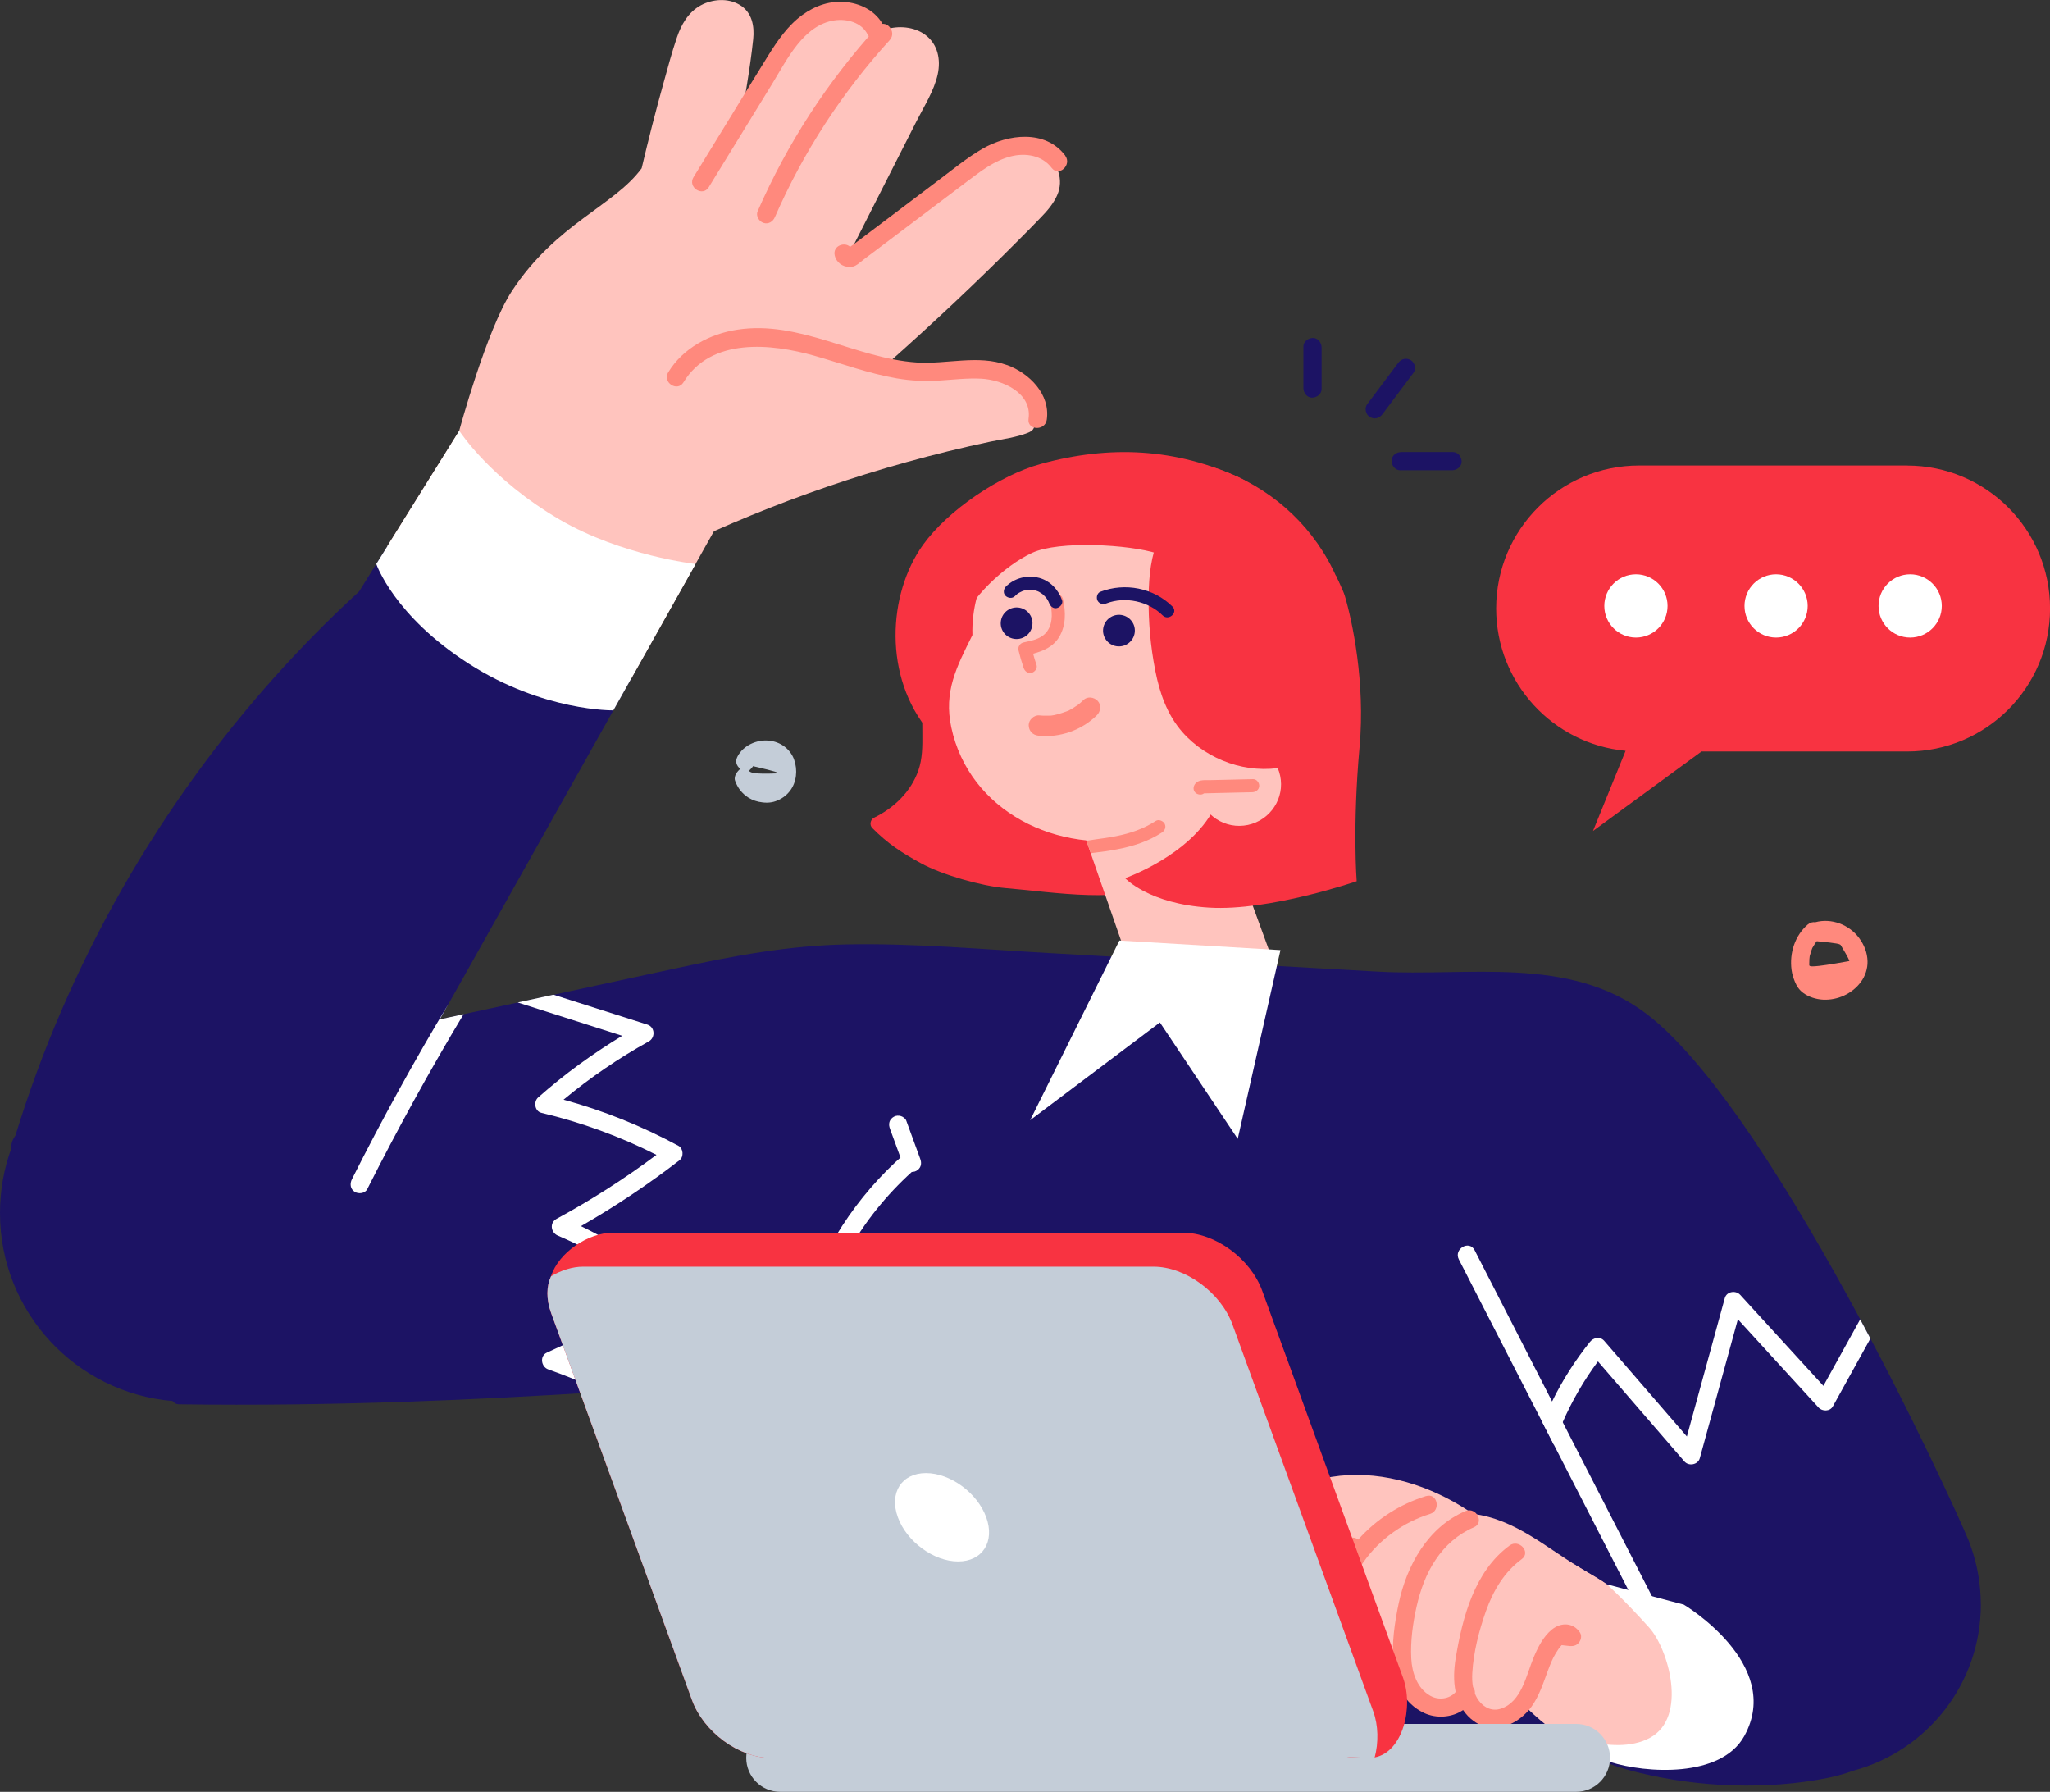 <?xml version="1.0" encoding="UTF-8"?><svg id="Layer_1" xmlns="http://www.w3.org/2000/svg" viewBox="0 0 396.71 346.69"><rect x="0" y="0" width="396.71" height="346.69" fill="#333333" stroke="none"/><defs><style>.cls-1{fill:#f83341;}.cls-2{fill:#fff;}.cls-3{fill:#ffc4be;}.cls-4{fill:#ff897d;}.cls-5{fill:#c4cdd8;}.cls-6{fill:#1c1364;}</style></defs><path class="cls-3" d="M197.2,46.36c-8.12,8.17-16.52,16.06-25.13,23.71,1.37,.37,2.76,.65,4.19,.79,2.67,.26,5.35,.12,8.02,0,4.96-.23,7.55-.53,11.9,2.31,1.94,1.26,4.02,3.76,3.82,6.2-.19,2.27,.98,3.54-1.04,4.35-2.32,.93-4.88,1.22-7.31,1.73-2.75,.58-5.5,1.21-8.24,1.88-5.33,1.31-10.63,2.78-15.88,4.41-10,3.1-19.8,6.8-29.37,11.04l-16.19,28.82-47.02-25.92c5.61-8.99,13.91-22.31,13.91-22.31,0,0,5.29-19.57,10.2-27.06,8.56-13.05,19.79-16.47,25.11-23.75,1.31-5.56,2.72-11.1,4.26-16.6,.81-2.9,1.58-5.84,2.56-8.7,.82-2.42,2.15-4.88,4.63-6.23,2.23-1.21,5.19-1.45,7.47-.12,2.5,1.46,2.92,4.2,2.67,6.66-.62,5.97-1.77,11.92-2.68,17.86,1.76-3.43,3.61-6.82,5.54-10.14,1.92-3.3,3.81-6.8,6.58-9.48,2.39-2.31,5.6-3.85,8.98-3.38,2.54,.35,4.81,1.61,6.09,3.72,.35-.16,.71-.3,1.07-.43,2.5-.82,5.6-.57,7.74,1.04,2.42,1.82,3,4.78,2.38,7.63-.7,3.18-2.62,6.15-4.08,9.02-1.68,3.32-3.36,6.63-5.05,9.95-2.65,5.23-5.31,10.45-7.95,15.67,2.5,.61,5.94-2.67,7.57-3.9,3.75-2.86,7.51-5.72,11.26-8.57,2.99-2.29,5.95-4.97,9.33-6.68,2.98-1.51,6.37-1.87,9.34-.16,2.86,1.65,4.04,5.06,2.68,8.09-.73,1.63-1.89,2.97-3.13,4.25-1.4,1.46-2.82,2.9-4.26,4.33Z"/><path class="cls-6" d="M383.33,310.43c0,15.37-10.43,28.3-24.58,32.14-1.6,.58-3.25,1.05-4.93,1.4-5.99,1.23-12.23,1.64-18.34,1.47-6.29-.17-12.56-1.03-18.67-2.54-4.85-1.2-9.93-2.97-13.22-6.92-38.8-.16-114.52-.4-115.76,.1-1.17,.47-21.42-41.22-33.36-66.06-.57-1.17-1.11-2.31-1.63-3.41-2.92,.25-5.53,.46-8.15,.67-6.93,.56-13.87,1.07-20.81,1.54-.36,.03-.72,.05-1.08,.08-2.01,.13-4.02,.27-6.03,.4-12.66,.81-25.32,1.47-38,1.91-14.69,.5-29.38,.71-44.08,.5-.6,0-1.02-.26-1.29-.64C14.69,269.5,0,253.83,0,234.7c0-4.41,.78-8.62,2.2-12.53-.08-1.15,.35-1.8,.79-2.48,2.49-8.09,5.4-16.04,8.75-23.82,7.04-16.36,15.91-31.93,26.41-46.33,9.25-12.69,19.76-24.47,31.34-35.09,1.88-3.02,3.73-5.96,5.48-8.78l47.02,25.92-35.14,62.56-1.74,3.09c.5-.11,1-.22,1.49-.33,1.03-.22,2.07-.45,3.11-.67,3.51-.76,7-1.52,10.5-2.27,2.31-.5,4.62-1,6.92-1.5,7.9-1.7,15.79-3.41,23.7-5.12,11.04-2.39,21.7-4.41,33.08-4.62,13.1-.25,26.17,.95,39.23,1.68,21.13,1.19,42.27,2.38,63.4,3.58,17.74,1.01,36.97-3.19,51.98,8.1,12.9,9.7,28.86,35.73,41.47,59.18,.66,1.24,1.32,2.48,1.97,3.71,11.33,21.44,19.48,39.81,19.37,40.08,1.29,3.55,1.99,7.38,1.99,11.37Z"/><path class="cls-2" d="M361.96,258.97c-2.42,4.38-4.84,8.76-7.27,13.14-.56,1.02-2.07,1.01-2.78,.21-5.2-5.69-10.4-11.37-15.6-17.06-2.45,8.96-4.92,17.92-7.37,26.88-.35,1.28-2.14,1.6-2.98,.63-5.58-6.45-11.15-12.91-16.73-19.36-2.72,3.66-5,7.6-6.82,11.75-.63,1.43-1.2,2.9-1.7,4.38-.73-1.42-1.47-2.84-2.19-4.27,.56-1.39,1.17-2.77,1.84-4.12,2-4.09,4.46-7.95,7.31-11.5,.69-.86,1.98-1.14,2.78-.21,5.33,6.16,10.66,12.33,15.99,18.5,2.45-8.93,4.9-17.85,7.34-26.78,.36-1.31,2.13-1.56,2.98-.63,5.37,5.87,10.73,11.74,16.1,17.61,2.37-4.29,4.75-8.58,7.12-12.87,.66,1.24,1.32,2.48,1.97,3.71Z"/><path class="cls-2" d="M88.88,83.35s6,9.35,19.44,17.19c12.04,7.02,26.29,8.58,26.29,8.58l-15.91,28.32s-13.5,.26-27.99-9.03c-14.5-9.29-17.89-19.29-17.89-19.29l16.07-25.78Z"/><path class="cls-2" d="M131.75,253.61c-6.84,3.16-13.68,6.33-20.53,9.5,4.31,1.69,8.53,3.59,12.65,5.7-.36,.03-.72,.05-1.08,.08-2.01,.13-4.02,.27-6.03,.4-3.49-1.61-7.05-3.05-10.67-4.34-1.38-.49-1.69-2.59-.26-3.24,7.31-3.38,14.62-6.76,21.94-10.15-5.88-5.18-12.59-9.42-19.8-12.48-1.38-.58-1.67-2.48-.27-3.25,6.74-3.66,13.2-7.79,19.34-12.38-7.07-3.58-14.56-6.3-22.26-8.13-1.32-.31-1.56-2.16-.64-2.98,5.05-4.47,10.51-8.45,16.27-11.93-6.75-2.15-13.48-4.29-20.23-6.45,2.31-.5,4.62-1,6.92-1.5,6.07,1.93,12.12,3.87,18.19,5.79,1.48,.48,1.56,2.52,.26,3.25-5.84,3.24-11.36,7.01-16.49,11.27,7.72,2.11,15.18,5.11,22.23,8.93,.96,.51,1.07,2.13,.22,2.78-6.07,4.69-12.44,8.95-19.09,12.76,7.26,3.49,13.93,8.06,19.81,13.61,.8,.77,.48,2.3-.5,2.75Z"/><path class="cls-2" d="M89.71,196.24c-6.63,11.04-12.84,22.34-18.64,33.84-.43,.86-1.71,.99-2.45,.51-.86-.56-.94-1.59-.51-2.44,5.82-11.56,12.06-22.9,18.73-34l-1.74,3.09c.5-.12,1-.22,1.49-.33,1.03-.22,2.07-.45,3.11-.67Z"/><path class="cls-2" d="M321.6,320.29c-2.87-5.6-5.75-11.2-8.62-16.81-4.09-7.97-8.18-15.95-12.27-23.93-.73-1.42-1.47-2.84-2.19-4.27-1.39-2.69-2.76-5.38-4.14-8.07-2.29-4.46-4.57-8.92-6.86-13.37-1.74-3.39-3.47-6.77-5.21-10.16-1.04-2.02,2-3.81,3.05-1.79,2.87,5.61,5.75,11.21,8.62,16.82,1.13,2.2,2.25,4.4,3.38,6.6,1,1.95,2,3.91,3,5.86,.65,1.25,1.28,2.5,1.92,3.75,7.55,14.71,14.96,29.15,22.36,43.6,1.03,2.02-2.01,3.8-3.05,1.78Z"/><path class="cls-2" d="M174.94,223.36c-9.21,8.03-16.09,18.67-19.68,30.35-3.72,12.09-3.77,25.18-.24,37.32,2.05,7.04,5.23,13.64,9.44,19.65,.55,.78,1.85,.71,2.49,.13,.78-.71,.68-1.71,.13-2.49-6.96-9.96-10.87-22.1-11.13-34.24-.25-11.62,2.86-23.15,8.84-33.12,3.37-5.62,7.58-10.67,12.53-14.98,1.72-1.5-.65-4.12-2.37-2.62Z"/><path class="cls-2" d="M178.06,224.17c-.89-2.45-1.79-4.9-2.69-7.36-.14-.39-.64-.74-1.01-.86-.42-.14-.98-.12-1.37,.11-.39,.22-.74,.57-.86,1.01-.14,.49-.06,.9,.11,1.37,.9,2.45,1.79,4.9,2.69,7.36,.14,.39,.64,.74,1.01,.86,.42,.14,.98,.11,1.37-.11,.39-.22,.74-.57,.86-1.01,.14-.49,.06-.9-.11-1.37Z"/><path class="cls-4" d="M194.86,70.63c-5.59-2.05-11.71-.11-17.47-.5-11.81-.79-22.57-8.18-34.67-6.35-5.33,.8-10.55,3.56-13.41,8.26-1.18,1.94,1.77,3.88,2.96,1.93,5.3-8.72,16.98-7.51,25.36-5.13,5.28,1.5,10.43,3.42,15.86,4.36,2.76,.48,5.52,.61,8.31,.43,2.69-.17,5.39-.5,8.09-.36,4.12,.22,9.87,2.74,9.15,7.76-.32,2.25,3.21,2.41,3.53,.18,.71-4.95-3.39-9.01-7.7-10.59Z"/><path class="cls-4" d="M206.14,30.1c-3.84-5.09-11.11-4.16-16-1.33-2.95,1.71-5.62,3.91-8.34,5.96-2.96,2.23-5.92,4.47-8.87,6.7-1.68,1.27-3.37,2.54-5.05,3.81-.87,.66-1.74,1.31-2.61,1.97-.24,.19-.51,.37-.76,.55-1.07-1.04-3.38-.21-2.98,1.64,.3,1.38,1.54,2.27,2.93,2.25,.85-.01,1.37-.38,1.98-.89,.71-.59,1.49-1.15,2.24-1.71,3.07-2.32,6.15-4.64,9.22-6.96,3.08-2.32,6.15-4.64,9.22-6.96,2.59-1.95,5.31-4.08,8.52-4.88,2.82-.71,6.03-.2,7.87,2.23,1.37,1.82,3.98-.56,2.62-2.37Z"/><path class="cls-4" d="M169.81,5.15c-9.65,10.57-17.47,22.62-23.2,35.74-.38,.87,.28,1.95,1.12,2.23,.98,.32,1.85-.24,2.23-1.12,5.46-12.52,13.01-24.14,22.21-34.23,1.52-1.67-.83-4.3-2.37-2.62Z"/><path class="cls-4" d="M171.02,5.03c-1.4-2.75-4.15-4.25-7.13-4.61-3.13-.38-6.12,.65-8.63,2.48-2.82,2.05-4.85,5.04-6.67,7.96-2.22,3.56-4.4,7.16-6.59,10.73-2.6,4.23-5.19,8.46-7.79,12.69-1.19,1.94,1.76,3.88,2.95,1.93l12.26-19.97c2.84-4.62,6.06-11.43,12.08-12.3,2.42-.35,5.22,.4,6.39,2.71,1.03,2.03,4.17,.41,3.14-1.62Z"/><path class="cls-3" d="M313.56,339.33c-8.68,.33-15.54-6.11-21.14-11.91-2.9-3-6.12-5.76-8.82-8.94-1.56-1.85-2.91-3.99-3.67-6.29-1.55-.38-2.04-1.4-1.76-2.3,1.35-4.35,3.51-8.45,6.36-12.01-1.37-.69-2.73-1.38-4.09-2.07-.86-.43-.99-1.72-.51-2.44,.57-.86,1.6-.95,2.44-.51,9,4.55,15.58,5.58,24.12,10.94,3.66,2.29,3.4,1.78,6.7,4.57,3.14,2.67,12.25,12.39,13.08,16.53,1.63,7.94-5.14,14.17-12.71,14.44Z"/><path class="cls-3" d="M314.92,310.36c-1.98-2.9-5.59-4.92-8.43-6.57-6.98-4.06-13.12-9.86-21.46-10.88-.8-.56-1.61-1.09-2.44-1.59-7.35-4.43-16.3-6.95-24.89-5.57-4.28,.69-8.57,2.53-11.65,5.68-3.21,3.29-4.98,8.26-2.01,12.3,1.25,1.69,3.25,2.81,5.38,2.69,2.22-.12,4.01-1.41,5.61-2.84,1.61-1.43,3.09-2.77,5.12-3.59,1.8-.73,3.76-.99,5.69-.89-2.69,2.51-4.77,5.63-5.97,9.17-1.69,5.02-1.7,10.96,.66,15.79,1.25,2.54,3.44,4.73,6.35,5.08,2.03,.24,3.99-.45,5.3-1.87,.86,1.55,2.16,2.82,4.12,3.54,2.59,.94,5.42,.08,7.52-1.56,1.46,2.56,4.16,4.35,7.25,3.76,3.31-.63,5.54-3.81,6.54-6.82,.57-1.69,.84-3.74,2.14-5.07,1.26-1.28,2.63-.61,4.04,.06,6.05,2.87,14.22-.31,12.37-8.06-.24-1-.68-1.92-1.25-2.76Z"/><g><path class="cls-4" d="M305.78,315.91c-1.29-1.98-3.65-2.07-5.43-.65-1.69,1.36-2.75,3.48-3.57,5.44-1.42,3.39-2.31,8.58-6.33,9.9-1.67,.55-3.2-.15-4.24-1.5-.34-.44-.59-.92-.79-1.42,.04-.45-.07-.88-.36-1.24-.18-.9-.2-1.83-.15-2.74,.23-4,1.3-8.2,2.64-11.97,1.4-3.94,3.53-7.56,6.94-10.07,1.83-1.35-.55-3.96-2.37-2.62-6.81,5.01-9.12,13.92-10.43,21.85-.35,2.12-.44,4.39,0,6.48-1.19,1.38-3.29,1.66-4.94,.72-2.5-1.43-3.51-4.46-3.65-7.19-.18-3.33,.3-6.82,1.03-10.06,.73-3.21,1.85-6.34,3.7-9.08,1.85-2.75,4.33-4.95,7.39-6.25,2.09-.89,.46-4.02-1.63-3.14-7.27,3.09-11.38,10.52-12.94,17.94-1.43,6.82-2.81,17.45,4.93,21.12,2.37,1.12,5.4,.91,7.55-.57,.55,.81,1.23,1.55,2.1,2.17,3.83,2.76,8.64,.65,11.14-2.82,1.51-2.1,2.3-4.62,3.19-7.02,.43-1.14,.87-2.28,1.51-3.32,.33-.55,.7-1.1,1.14-1.56,1.14,.09,1.98,.38,2.79-.03,.78-.41,1.28-1.58,.76-2.38Z"/><path class="cls-4" d="M275.98,289.46c-5.08,1.57-9.63,4.48-13.15,8.43-.27-.21-.6-.35-.98-.38-2.38-.2-4.8,.29-6.92,1.37-.82,.42-1.23,1.56-.76,2.38,.48,.84,1.5,1.2,2.38,.76,.32-.16,.64-.31,.98-.44,1.24-.37,1.86-.48,2.48-.55-3.02,5.18-4.64,11.55-4.15,17.74,.08,.95,.63,1.8,1.67,1.85,.86,.04,1.93-.72,1.85-1.67-.47-5.92,1.03-11.85,4.47-16.71,3.12-4.41,7.74-7.73,12.89-9.32,2.15-.67,1.41-4.12-.77-3.45Z"/></g><path class="cls-2" d="M300.03,334.39s11.92,5.86,19.28,1.84c7.36-4.02,3.55-17.18-.16-21.31-5.11-5.69-8.2-8.38-8.2-8.38l14.89,3.93s19.4,11.54,11.71,25.43c-4.53,8.18-19.1,7.19-25.93,5.02-6.83-2.17-11.58-6.53-11.58-6.53Z"/><path class="cls-5" d="M305,333.55H150.98c-3.63,0-6.57,2.94-6.57,6.57s2.94,6.57,6.57,6.57h154.02c3.63,0,6.57-2.94,6.57-6.57s-2.94-6.57-6.57-6.57Z"/><path class="cls-1" d="M266.03,340.02c-.34,.07-.71,.11-1.09,.11l-3.7-.15c-.53,.09-1.08,.15-1.66,.15h-110.39c-6.19,0-13.04-5.02-15.29-11.22l-27.24-74.84c-.99-2.71-.93-5.19-.03-7.13,1.48-4.63,7.21-8.43,11.94-8.43h110.38c6.2,0,13.04,5.01,15.3,11.21l27.24,74.84c2.12,5.82-.05,14.44-5.46,15.47Z"/><path class="cls-5" d="M266.03,340.02c-.34,.07-.71,.11-1.09,.11l-3.7-.15c-.53,.09-1.08,.15-1.66,.15h-110.39c-6.19,0-13.04-5.02-15.29-11.22l-27.24-74.84c-.99-2.71-.93-5.19-.03-7.13,1.98-1.17,4.18-1.86,6.2-1.86h110.39c6.19,0,13.04,5.02,15.29,11.21l27.24,74.85c.98,2.7,1.04,6.02,.27,8.89Z"/><path class="cls-2" d="M190.85,293.57c1.72,4.72-.72,8.55-5.44,8.55s-9.95-3.83-11.66-8.55c-1.72-4.72,.72-8.55,5.44-8.55s9.94,3.83,11.66,8.55Z"/><path class="cls-1" d="M369.05,90.07h-51.86c-15.28,0-27.66,12.39-27.66,27.66,0,14.4,11,26.22,25.05,27.54l-6.31,15.51,21-15.38h39.79c15.28,0,27.66-12.38,27.66-27.66s-12.38-27.66-27.66-27.66Z"/><path class="cls-2" d="M322.7,117.24c0,3.38-2.74,6.12-6.12,6.12s-6.12-2.74-6.12-6.12,2.74-6.12,6.12-6.12,6.12,2.74,6.12,6.12Z"/><path class="cls-2" d="M349.82,117.24c0,3.38-2.74,6.12-6.12,6.12s-6.11-2.74-6.11-6.12,2.74-6.12,6.11-6.12,6.12,2.74,6.12,6.12Z"/><path class="cls-2" d="M375.77,117.24c0,3.38-2.74,6.12-6.12,6.12s-6.12-2.74-6.12-6.12,2.74-6.12,6.12-6.12,6.12,2.74,6.12,6.12Z"/><path class="cls-4" d="M359.78,181.5c-1.95-2.62-5.38-3.91-8.5-3.06-.49-.07-1,.06-1.42,.42-2.53,2.16-3.6,5.58-3.16,8.82,.11,.79,.35,1.55,.65,2.28,.35,.85,.82,1.56,1.56,2.12,1.1,.83,2.51,1.26,3.87,1.34,2.81,.15,5.66-1.15,7.33-3.42,.84-1.13,1.33-2.6,1.29-4.01-.04-1.67-.64-3.16-1.63-4.5Zm-1.9,4.45c-7.67,1.39-7.72,1.07-7.76,.75,0-1.02,.04-1.37,.09-1.71,.26-.94,.39-1.26,.51-1.58,.5-.86,.67-1.08,.85-1.3,4.17,.39,4.39,.55,4.62,.72,1.63,2.67,1.69,3.04,1.69,3.12Z"/><path class="cls-5" d="M153.69,147c-.78-2.15-2.72-3.52-4.98-3.71-2.29-.2-4.84,.94-5.95,3.01-.23,.43-.36,.86-.25,1.35,.09,.42,.39,.87,.76,1.1-.51,.42-1.34,1.37-1.02,2.3,.42,1.18,1.06,2.1,2.03,2.89,.73,.59,1.64,1,2.55,1.19,1.06,.22,2.18,.26,3.22-.1,1.16-.4,2.09-1.06,2.84-2.03,1.27-1.67,1.5-4.05,.79-5.99Zm-3.15,2.63c-4.99,.2-5.17-.17-5.58-.44,.06-.25,.52-.49,.77-.95,4.84,1.11,4.83,1.25,4.82,1.4Z"/><path class="cls-6" d="M254.08,65.39c-.92,0-1.85,.68-1.85,1.67v8.03c0,.92,.69,1.85,1.67,1.85,.92,0,1.85-.69,1.85-1.67v-8.03c0-.92-.69-1.85-1.67-1.85Z"/><path class="cls-6" d="M273.02,69.69c-.87-.52-1.85-.28-2.44,.51-2.01,2.68-4.01,5.35-6.02,8.03-.56,.74-.27,1.98,.51,2.44,.87,.52,1.85,.28,2.44-.51,2.01-2.68,4.01-5.35,6.02-8.03,.56-.74,.27-1.98-.51-2.44Z"/><path class="cls-6" d="M281.18,87.47h-10.04c-.92,0-1.85,.69-1.85,1.67,0,.92,.68,1.85,1.67,1.85h10.04c.92,0,1.85-.69,1.85-1.67,0-.92-.69-1.85-1.67-1.85Z"/><g><path class="cls-1" d="M203.52,98.72c-.99-2.47-3.55-4.01-6.17-3.75-1.95,.19-3.75,1.55-4.67,3.3-.64,.25-1.04,.84-1.16,1.6-.41,2.44,.94,5.07,2.99,6.38,2.29,1.45,5.13,1.1,7.22-.53,.95-.73,1.71-1.82,2.05-2.97,.4-1.36,.26-2.73-.26-4.03"/><path class="cls-6" d="M222.45,135.83c-2.74-.84-3.02-.31-3.25,.26,2.78,.62,3.01,.18,3.25-.26"/><path class="cls-6" d="M223.65,135.18c.68,1.55-.03,3.35-1.59,4.02-1.56,.67-3.37-.03-4.05-1.58-.68-1.55,.03-3.35,1.59-4.02,1.56-.67,3.37,.03,4.05,1.58"/><path class="cls-1" d="M250.75,101.84c.32,1.36,.16,2.81-.09,4.44-.25,1.58-.53,3.17-.85,4.74-.64,3.25-1.47,6.47-2.61,9.59-2.29,6.26-5.92,11.96-11.26,16.1-3.01,2.34-6.35,4.21-9.73,5.98-3.54,1.87-7.15,3.64-10.86,5.16-3.72,1.54-7.56,2.84-11.5,3.71-3.6,.79-7.49,1.41-11.19,1.06-3.65-.34-6.39-2.07-8.59-4.94-2.24-2.9-1.82-3.27-4.19-6.06-9.01-10.6-8.09-26.68-1.27-36.19,4.8-6.68,14.82-13.47,22.78-15.66,13.42-3.7,26.19-3.02,38.62,2.72,1.72,.79,7.73,5.07,9.05,6.41,.94,.95,1.45,1.92,1.68,2.93"/><path class="cls-1" d="M261.06,119.2c4.43,20.86-9,41.4-30.01,45.86-21.01,4.47-41.64-8.83-46.07-29.69-4.43-20.87,9-41.4,30.01-45.86,21.01-4.47,41.63,8.83,46.07,29.69"/><path class="cls-1" d="M250.77,115.4c-2.05-2.54-4.39-4.82-6.95-6.81,.94,1.93,1.64,3.84,1.91,4.57,1.67,4.71,2.43,9.71,2.32,14.7-.21,8.46-3.11,16.74-7.82,23.77-4.75,7.08-6.32,15.52-14.14,19.13-9.1,4.2-21.78,1.88-31.52,1.07-4.61-.39-12.28-2.56-16.39-4.83-3.79-2.08-6.38-3.77-9.39-6.8-.58-.58-.36-1.63,.35-1.99,3.85-1.86,7.14-5.04,8.57-9.12,.8-2.29,.8-4.68,.78-7.07-.03-2.58,0-5.15,.13-7.74,.46-8.53,2.37-17.42,7.86-24.26,5.66-7.06,14.85-10.84,23.61-12.33,15.88-2.7,32.49,3.48,42.56,15.99,1.02,1.27-.87,2.99-1.89,1.71"/><polygon class="cls-3" points="246.79 187.17 217.43 183.41 211.07 165.08 210.24 162.67 207.12 153.68 229.39 139.58 246.79 187.17"/><path class="cls-3" d="M251.6,119.04c-4.98-2.77-10.1-5.23-15.32-7.48-6.15-6.32-14.94-9.82-24.13-9.04-3.83-1.29-7.67-2.54-11.51-3.78-6.96,5.25-12.77,14.12-12.46,24.13-3.11,6.24-5.56,10.96-4.1,17.83,3.46,16.28,20.59,24.77,36.85,21.31,7.77-1.65,14.2-6.17,18.42-12.22,9.22-7.04,14.26-18.75,12.24-30.76"/><path class="cls-6" d="M199.42,119.1c.82,1.47,.28,3.34-1.2,4.16-1.49,.82-3.36,.29-4.18-1.18s-.28-3.34,1.2-4.16c1.49-.82,3.36-.29,4.18,1.18"/><path class="cls-6" d="M219.04,120.24c.99,1.37,.66,3.28-.72,4.26-1.38,.98-3.3,.67-4.29-.71-.99-1.37-.66-3.28,.72-4.26s3.3-.67,4.29,.71"/><path class="cls-1" d="M234.01,111.05s5.58,36.42,.9,45.46c-4.68,9.03-17.18,13.4-17.18,13.4,0,0,4.57,4.99,16.27,5.7,11.71,.71,28.54-5.11,28.54-5.11,0,0-.84-10.6,.56-25.98,1.13-12.49-1.41-24.38-2.86-29.24-.34-1.13-1.74-3.93-1.74-3.93l-24.49-.31Z"/><path class="cls-3" d="M247.73,150.09c.92,4.33-1.87,8.59-6.23,9.52-4.36,.93-8.64-1.83-9.56-6.16-.92-4.33,1.87-8.59,6.23-9.52,4.36-.93,8.64,1.83,9.56,6.16"/><path class="cls-1" d="M222.67,96.93c.21-.53-.06-.41-.5-.45-.52-.46-1.06-.9-1.64-1.31-1.07-1.23-2.5-2.23-4.04-2.73-2.05-.66-4.05-.03-6,.63-8.64,2.9-17.19,7.17-22.5,14.81-2.56,3.67-4.14,7.94-4.32,12.41-.05,1.02,1.14,1.48,1.94,1.06,2.02-5.53,8.75-11.9,14.12-14.38,5.19-2.41,18.81-1.63,24.22,.12,.19,.06,.26-.05,.26-.25,.52-.14,.96-.55,.93-1.12,.28,.06,.56,.11,.85,.13,.75,.05,1.6-.74,1.33-1.53-.95-2.82-2.54-5.34-4.66-7.39"/><path class="cls-1" d="M258.46,122.71c2.08,9.32-.88,19.64-7.98,26.18-.74,.68-1.66,.24-2-.46-3.53,.67-7.23,.37-10.62-.8-3.46-1.19-6.65-3.24-9.05-5.98-2.94-3.35-4.4-7.57-5.24-11.86-.94-4.75-1.36-9.62-1.29-14.45,.05-3.9,.44-7.83,2.03-11.4-.12-.31-.08-.68,.2-1.05,1.91-2.34,4.87-2.81,7.75-2.55,2.67,.25,5.32,.9,7.81,1.86,8.94,3.46,16.28,11.07,18.39,20.5"/><path class="cls-6" d="M226.89,117.36c-3.63-3.6-9.17-4.69-13.95-2.86-.65,.25-.84,1.15-.55,1.71,.35,.66,1.08,.79,1.72,.54,3.64-1.4,8.12-.42,10.88,2.32,1.16,1.15,3.06-.56,1.89-1.71"/><path class="cls-4" d="M205.71,115.95c-.35-1.59-2.86-1.07-2.5,.53,.39,1.76,.59,3.77-.39,5.39-1.01,1.68-2.94,2.06-4.74,2.43-.66,.13-1.15,.84-.99,1.51,.28,1.15,.61,2.28,.99,3.4,.22,.65,.78,1.13,1.52,.98,.61-.13,1.21-.86,.99-1.51-.25-.73-.47-1.46-.67-2.2,2.01-.52,3.91-1.36,5.04-3.23,1.34-2.22,1.3-4.86,.75-7.3"/><path class="cls-6" d="M201.04,111.8c-2.23-.6-4.73,.04-6.37,1.68-.47,.47-.59,1.29-.09,1.79,.47,.47,1.3,.59,1.81,.08,.15-.15,.31-.29,.47-.43,.02-.01,.15-.11,.19-.13,.06-.03,.18-.11,.18-.11,.19-.11,.38-.2,.57-.28,.06-.02,.11-.05,.17-.07,.02,0,.23-.07,.24-.07,.19-.05,.37-.09,.56-.12,.09-.01,.17-.02,.26-.03,.03,0,.12,0,.16,0,.21,0,.43,0,.64,.03,.09,.01,.18,.02,.27,.04,.32,.08,.49,.14,.66,.2,0,0,.11,.05,.17,.07,.05,.02,.17,.08,.18,.09,.17,.1,.34,.2,.5,.32,.08,.06,.16,.12,.24,.18,.21,.2,.35,.34,.48,.49,.05,.06,.1,.12,.15,.18,0,.01,.11,.15,.13,.18,.08,.13,.16,.26,.23,.39,.05,.09,.09,.18,.13,.27,.02,.05,.14,.38,.06,.12,.21,.63,.79,1.16,1.51,.98,.6-.16,1.22-.83,.99-1.51-.71-2.05-2.31-3.76-4.47-4.34"/><path class="cls-4" d="M224.81,161.1c-2.59,1.7-5.59,2.64-8.61,3.22-1.56,.31-3.12,.51-4.69,.7-.14,.02-.29,.03-.43,.06l-.83-2.41c.57-.06,1.14-.18,1.65-.25,1.36-.18,2.74-.37,4.09-.64,2.72-.54,5.33-1.41,7.66-2.94,.58-.38,1.43-.02,1.73,.54,.34,.66,.02,1.34-.55,1.72"/><path class="cls-4" d="M242.49,150.75c-1.85,.04-3.7,.09-5.55,.13-.93,.02-1.85,.04-2.78,.06-.9,.02-2.11-.14-2.78,.6-.46,.51-.58,1.25-.09,1.79,.4,.43,1.22,.57,1.7,.17,.25,0,.48-.01,.71-.02,.4,0,.79-.02,1.19-.03,.83-.02,1.65-.04,2.48-.06,1.65-.04,3.31-.08,4.96-.11,.69-.02,1.31-.47,1.35-1.19,.04-.64-.5-1.36-1.2-1.34"/><path class="cls-4" d="M212.41,135.6c-.72-.73-1.99-.91-2.77-.14-.31,.31-.64,.61-.98,.88-1.1,.75-1.49,.96-1.89,1.16-1.71,.64-2.52,.85-3.38,.96-1.34,.04-1.8,.01-2.26-.04-1.02-.11-2.05,.84-2.06,1.86,0,1.12,.76,1.94,1.86,2.06,4.11,.46,8.41-1.05,11.34-3.96,.73-.72,.91-1.99,.14-2.77Z"/></g><polygon class="cls-2" points="247.79 183.83 239.52 220.35 224.46 197.83 199.35 216.74 216.62 181.98 247.79 183.83"/></svg>